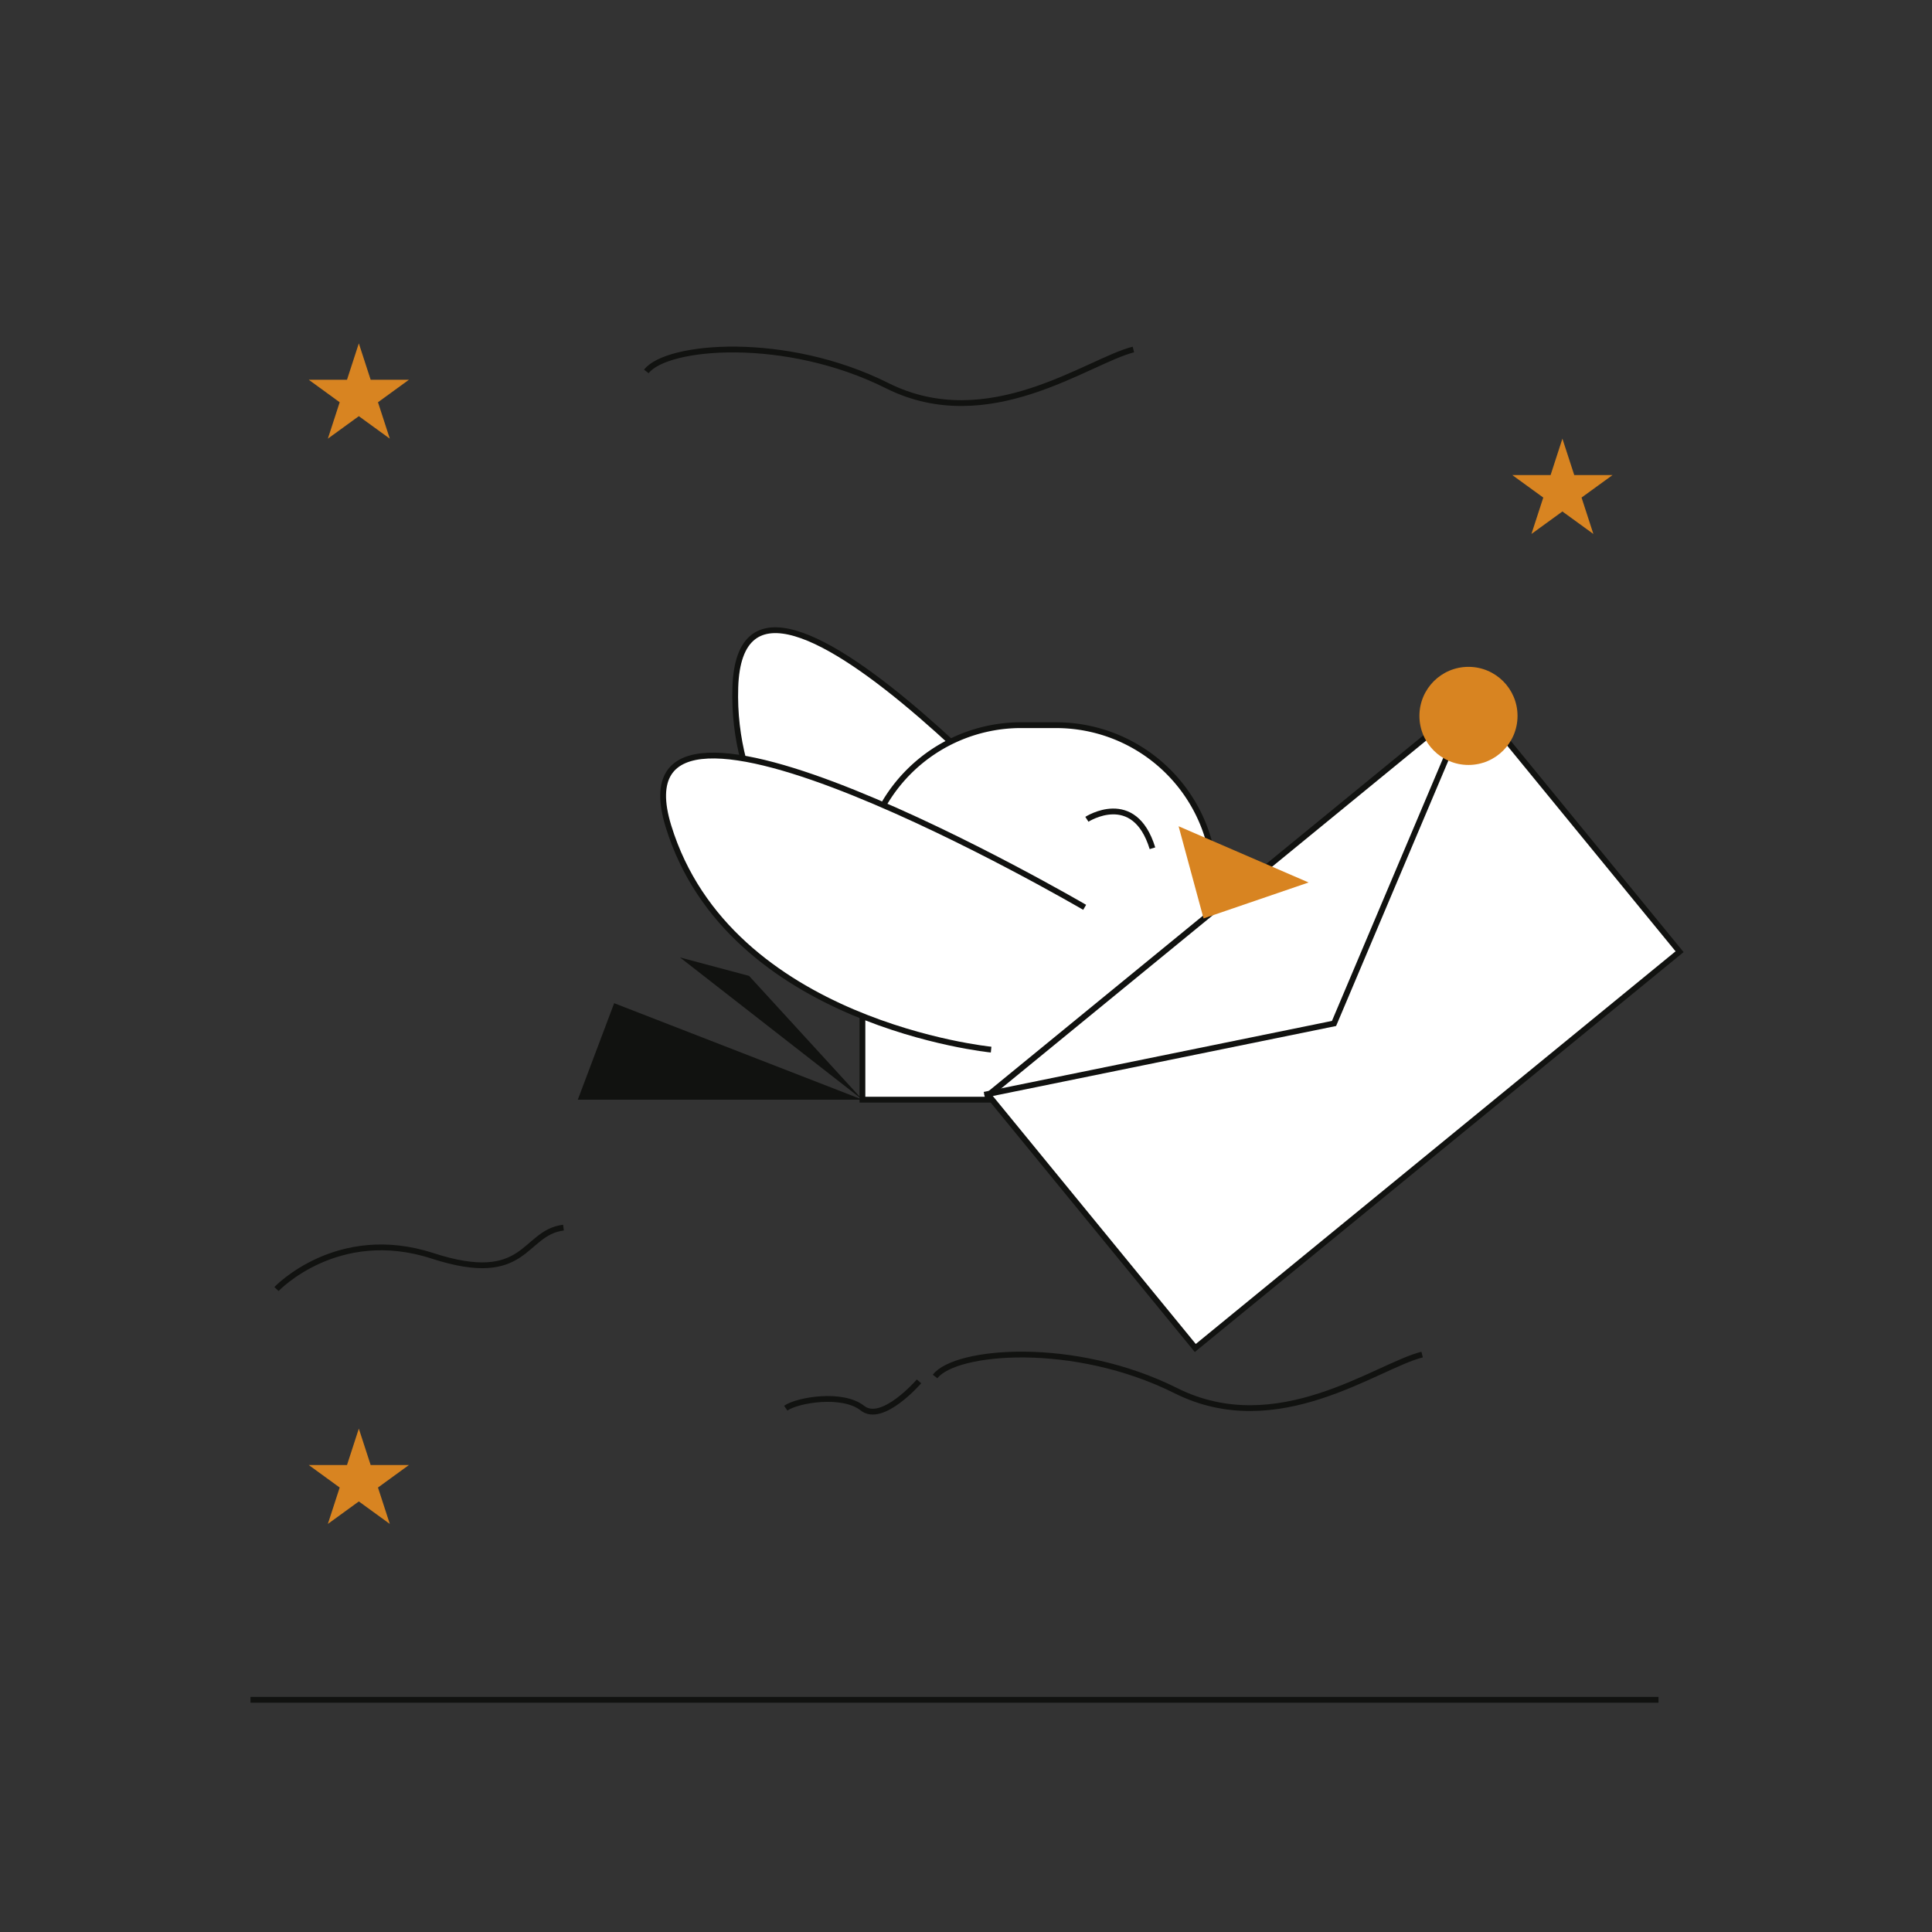 <svg id="Layer_1" data-name="Layer 1" xmlns="http://www.w3.org/2000/svg" viewBox="0 0 1000 1000"><rect x="0" y="0" width="1000" height="1000" fill="#333333" stroke="none"/><title>Artboard 7</title><path d="M570.83,465.22S383.93,249,380.6,355.86s120.64,163.4,120.64,163.4" fill="#fff" stroke="#111210" stroke-miterlimit="10" stroke-width="3"/><path d="M528.52,375.35h18.12a82.13,82.13,0,0,1,82.13,82.13V468A101.14,101.14,0,0,1,527.62,569.19H446.39a0,0,0,0,1,0,0V457.47a82.13,82.13,0,0,1,82.13-82.13Z" fill="#fff" stroke="#111210" stroke-miterlimit="10" stroke-width="3"/><path d="M562.57,424.06s24.47-15.79,33.94,15" fill="none" stroke="#111210" stroke-miterlimit="10" stroke-width="3"/><polygon points="446.39 569.19 317.89 519.25 299.07 569.19 446.39 569.19" fill="#111210"/><polygon points="351.99 495.59 446.39 569.19 387.72 505.12 351.99 495.59" fill="#111210"/><polygon points="185.73 177.72 191.85 196.56 211.66 196.56 195.64 208.21 201.76 227.05 185.73 215.41 169.7 227.05 175.82 208.21 159.8 196.56 179.61 196.56 185.73 177.72" fill="#d88421"/><polygon points="185.73 739.45 191.85 758.29 211.66 758.29 195.64 769.94 201.76 788.78 185.73 777.14 169.7 788.78 175.82 769.94 159.8 758.29 179.61 758.29 185.73 739.45" fill="#d88421"/><polygon points="808.7 227.05 814.83 245.9 834.64 245.9 818.61 257.54 824.73 276.38 808.7 264.74 792.67 276.38 798.8 257.54 782.77 245.9 802.58 245.9 808.7 227.05" fill="#d88421"/><path d="M334.55,192.26c10.53-13.71,72-19,124.64,7.36s103.92-12.84,127.45-18.71" fill="none" stroke="#111210" stroke-miterlimit="10" stroke-width="3"/><path d="M484,712.47c10.53-13.71,72-19,124.65,7.35S712.55,707,736.09,701.12" fill="none" stroke="#111210" stroke-miterlimit="10" stroke-width="3"/><path d="M475.68,715s-19,22-29.29,13.86-33.46-4.3-39.69,0" fill="none" stroke="#111210" stroke-miterlimit="10" stroke-width="3"/><path d="M143.11,667.2S174.53,634,223.81,650s46.62-11.94,67.84-14.59" fill="none" stroke="#111210" stroke-miterlimit="10" stroke-width="3"/><rect x="528.53" y="445.16" width="323.91" height="169.14" transform="translate(-179.36 557.11) rotate(-39.3)" fill="#fff"/><path d="M762,363.83,867.27,492.4,618.93,695.64,513.7,567.07,762,363.83m.42-4.23-253,207,109,133.21,253-207-109-133.22Z" fill="#111210"/><polyline points="509.48 566.65 690.49 529.74 762.46 359.61" fill="none" stroke="#111210" stroke-miterlimit="10" stroke-width="3"/><circle cx="760.08" cy="370.55" r="25.39" fill="#d88421"/><polygon points="610.04 427.67 677.33 456.77 622.96 475.38 610.04 427.67" fill="#d88421"/><line x1="129.65" y1="879.82" x2="858.44" y2="879.82" fill="#fff" stroke="#111210" stroke-miterlimit="10" stroke-width="3"/><path d="M561.42,469.63S314.6,325.48,346,427.7s167,115.58,167,115.58" fill="#fff" stroke="#111210" stroke-miterlimit="10" stroke-width="3"/></svg>